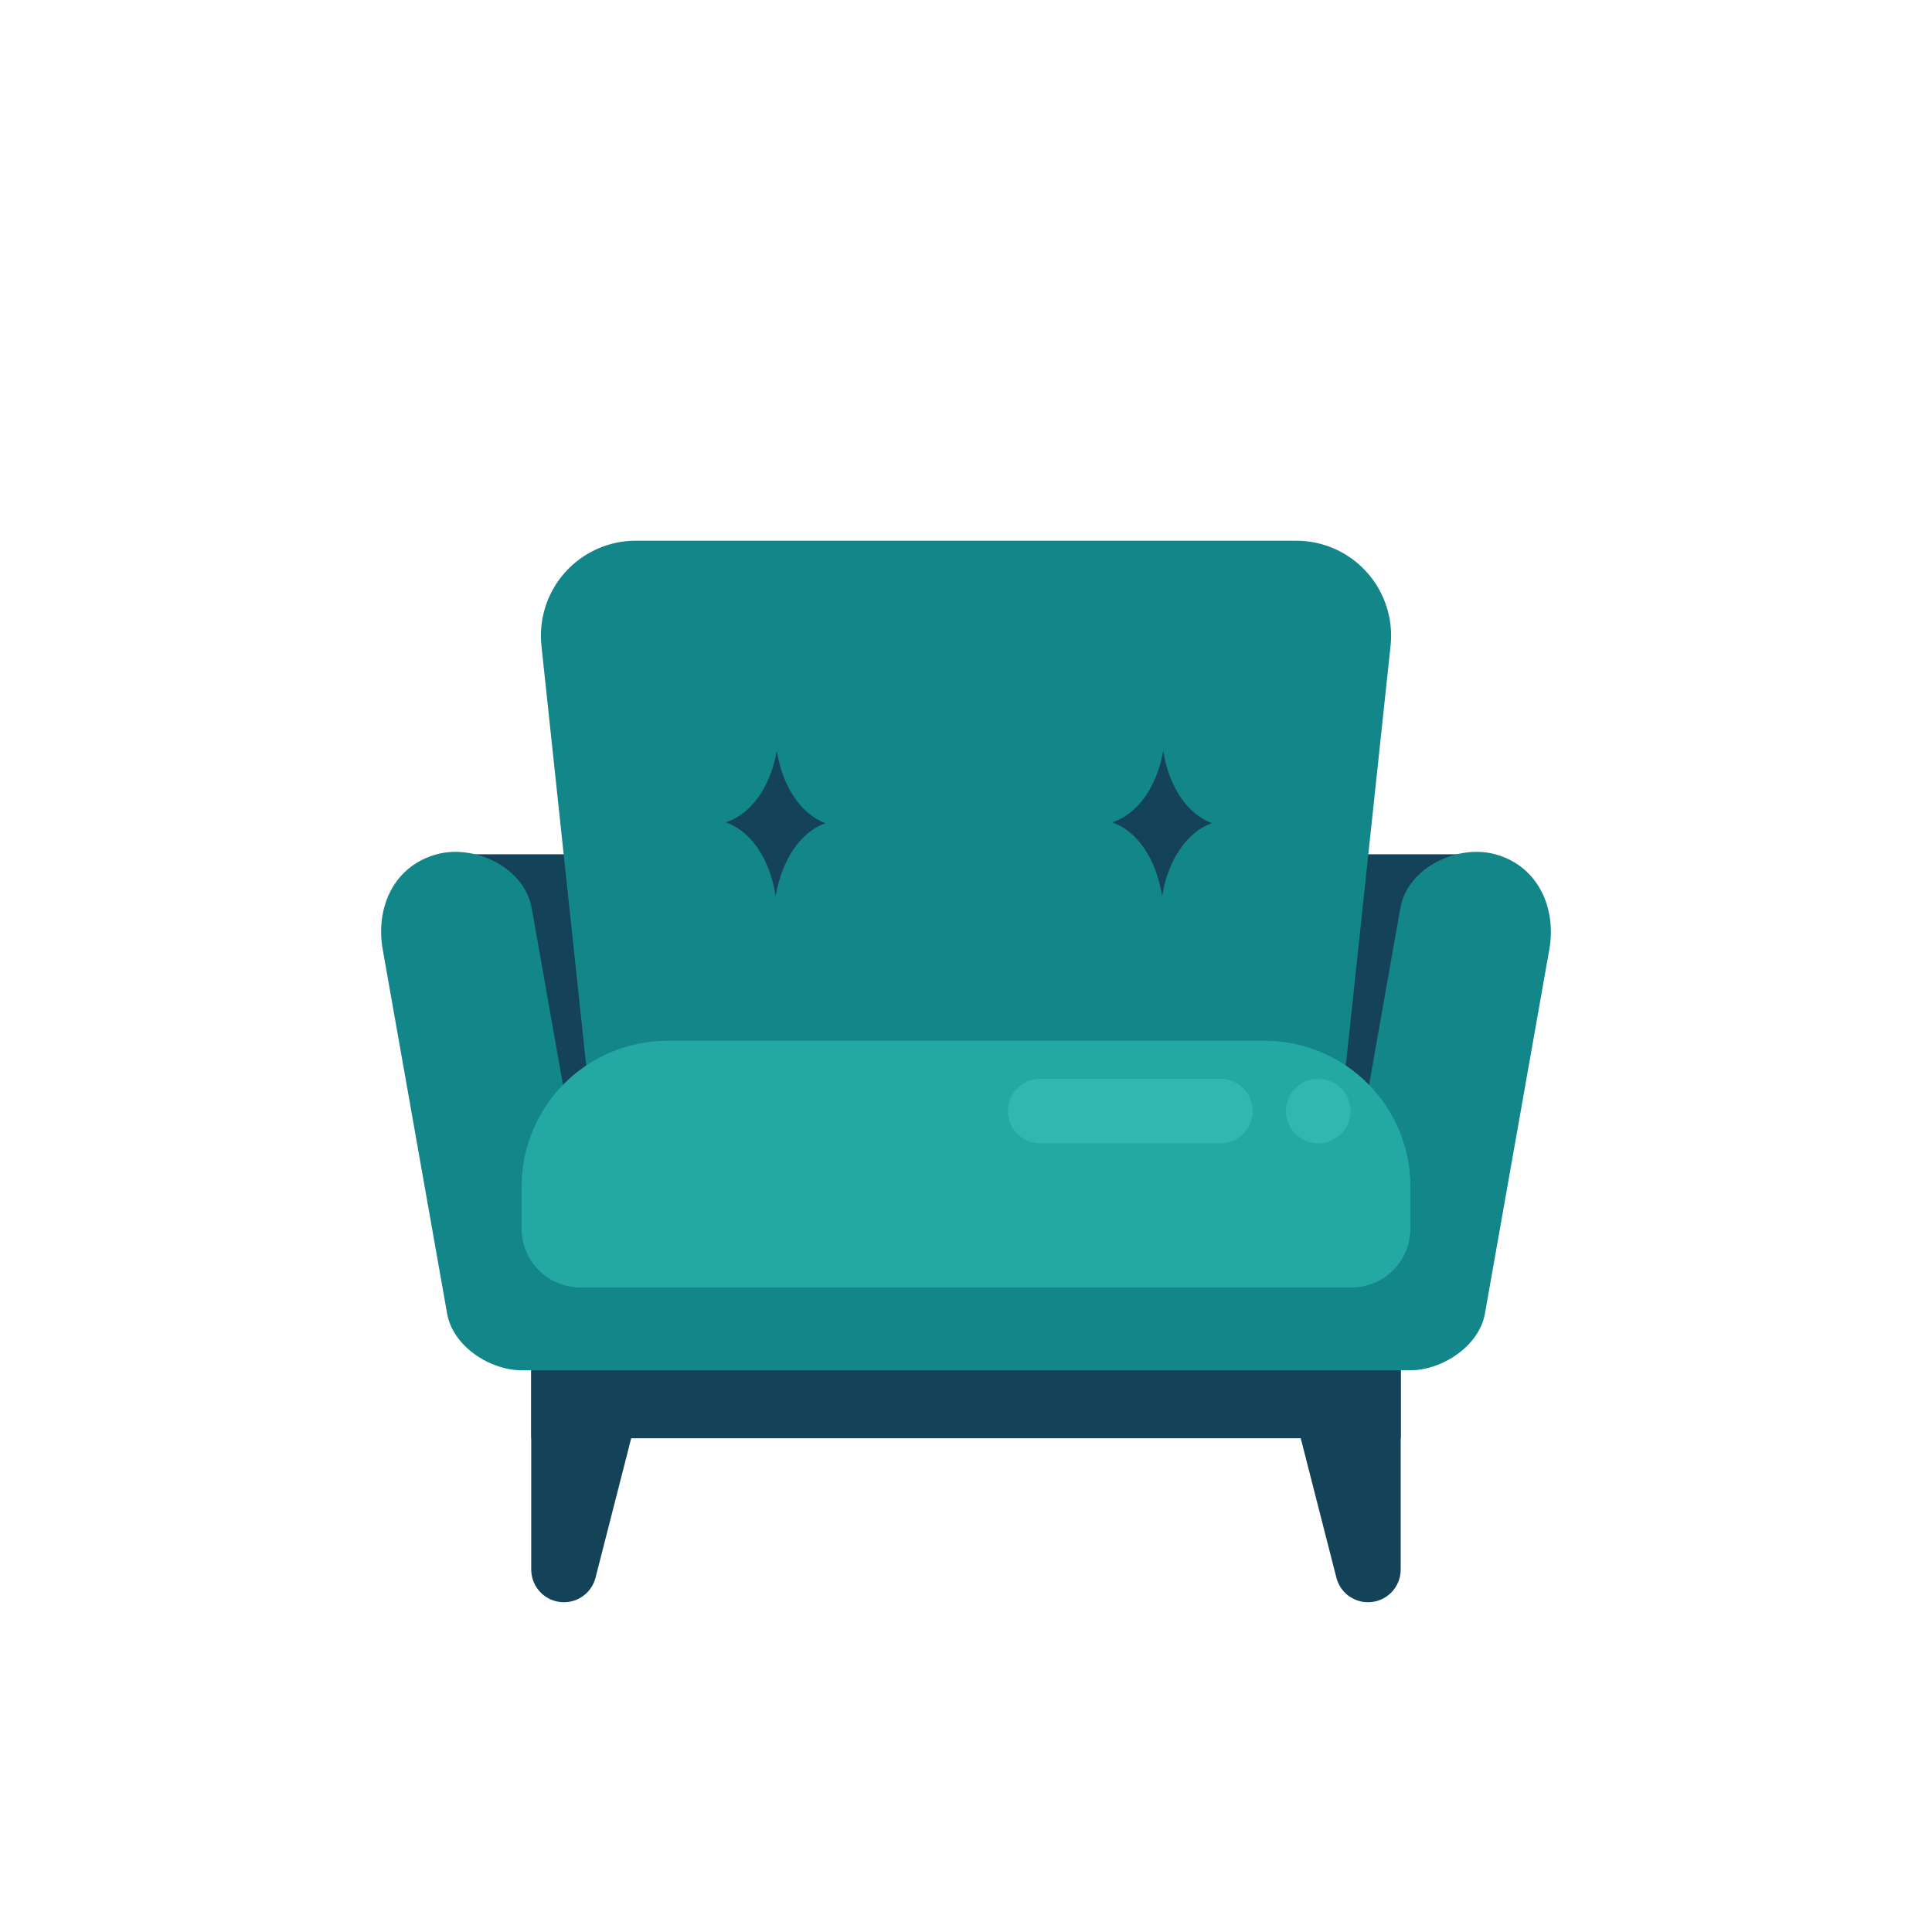 <svg fill="none" height="300" viewBox="0 0 300 300" width="300" xmlns="http://www.w3.org/2000/svg"><g fill="#144259"><path d="m87.562 248.794c-1.345 0-2.635-.534-3.587-1.486-.951-.951-1.486-2.241-1.486-3.586v-34.031h19.01l-9.024 35.288c-.279 1.091-.914 2.059-1.803 2.749-.89.691-1.984 1.066-3.111 1.066z"/><path d="m212.428 248.794c1.345 0 2.635-.534 3.586-1.486.952-.951 1.486-2.241 1.486-3.586v-34.031h-19.01l9.024 35.288c.279 1.091.914 2.059 1.803 2.749.89.691 1.985 1.066 3.111 1.066z"/><path d="m217.509 205.791h-135.019v17.542h135.019z"/><path d="m228.599 132.655h-157.197v60.715h157.197z"/></g><path d="m194.413 177.737h-88.826c-3.639 0-7.15-1.346-9.856-3.779s-4.417-5.781-4.803-9.4l-6.856-64.3c-.218-2.056-.002-4.135.635-6.101s1.681-3.777 3.063-5.315c1.382-1.537 3.073-2.766 4.961-3.608 1.888-.842 3.933-1.276 6-1.276h102.538c2.067 0 4.112.435 6 1.276s3.579 2.071 4.961 3.608c1.382 1.537 2.426 3.348 3.063 5.315s.854 4.045.635 6.101l-6.856 64.3c-.386 3.619-2.096 6.967-4.803 9.4-2.706 2.433-6.217 3.779-9.856 3.779z" fill="#138689"/><path d="m232.2 132.655c-5.8-1.593-13.627 1.965-14.761 8.381l-8.439 47.739h-117.99l-8.442-47.739c-1.129-6.386-8.933-9.983-14.761-8.381-6.736 1.851-9.514 8.357-8.381 14.761l10 56.549c.9 5.116 6.666 8.81 11.571 8.81h138.012c4.854 0 10.667-3.694 11.571-8.81l10-56.549c1.128-6.375-1.72-12.931-8.38-14.761z" fill="#138689"/><path d="m103.636 161.61h92.729c6.005 0 11.764 2.386 16.01 6.632s6.632 10.005 6.632 16.01v6.523c0 2.425-.963 4.75-2.678 6.464-1.714 1.715-4.039 2.678-6.464 2.678h-119.729c-2.425 0-4.75-.963-6.464-2.678-1.714-1.714-2.678-4.039-2.678-6.464v-6.523c0-6.005 2.385-11.764 6.632-16.01s10.005-6.632 16.01-6.632z" fill="#24a8a4"/><path d="m128 127.889.194-.073c-3.782-1.344-6.708-5.687-7.564-11.226l-.053.282c-1.013 5.363-3.965 9.495-7.68 10.747l-.211.071.4.157c3.584 1.409 6.359 5.527 7.263 10.779l.1.584.053-.307c.924-5.395 3.807-9.629 7.498-11.014z" fill="#144259"/><path d="m188 127.889.194-.073c-3.782-1.344-6.708-5.687-7.564-11.226l-.053.282c-1.013 5.363-3.965 9.495-7.68 10.747l-.211.071.4.157c3.584 1.409 6.359 5.527 7.263 10.779l.1.584.053-.307c.924-5.395 3.807-9.629 7.498-11.014z" fill="#144259"/><path d="m189.49 167.516h-27.981c-2.766 0-5.009 2.243-5.009 5.009s2.243 5.009 5.009 5.009h27.981c2.766 0 5.009-2.243 5.009-5.009s-2.243-5.009-5.009-5.009z" fill="#30b7b0"/><path d="m209.7 172.525c0-2.766-2.243-5.009-5.009-5.009-2.767 0-5.009 2.243-5.009 5.009s2.242 5.009 5.009 5.009c2.766 0 5.009-2.243 5.009-5.009z" fill="#30b7b0"/></svg>